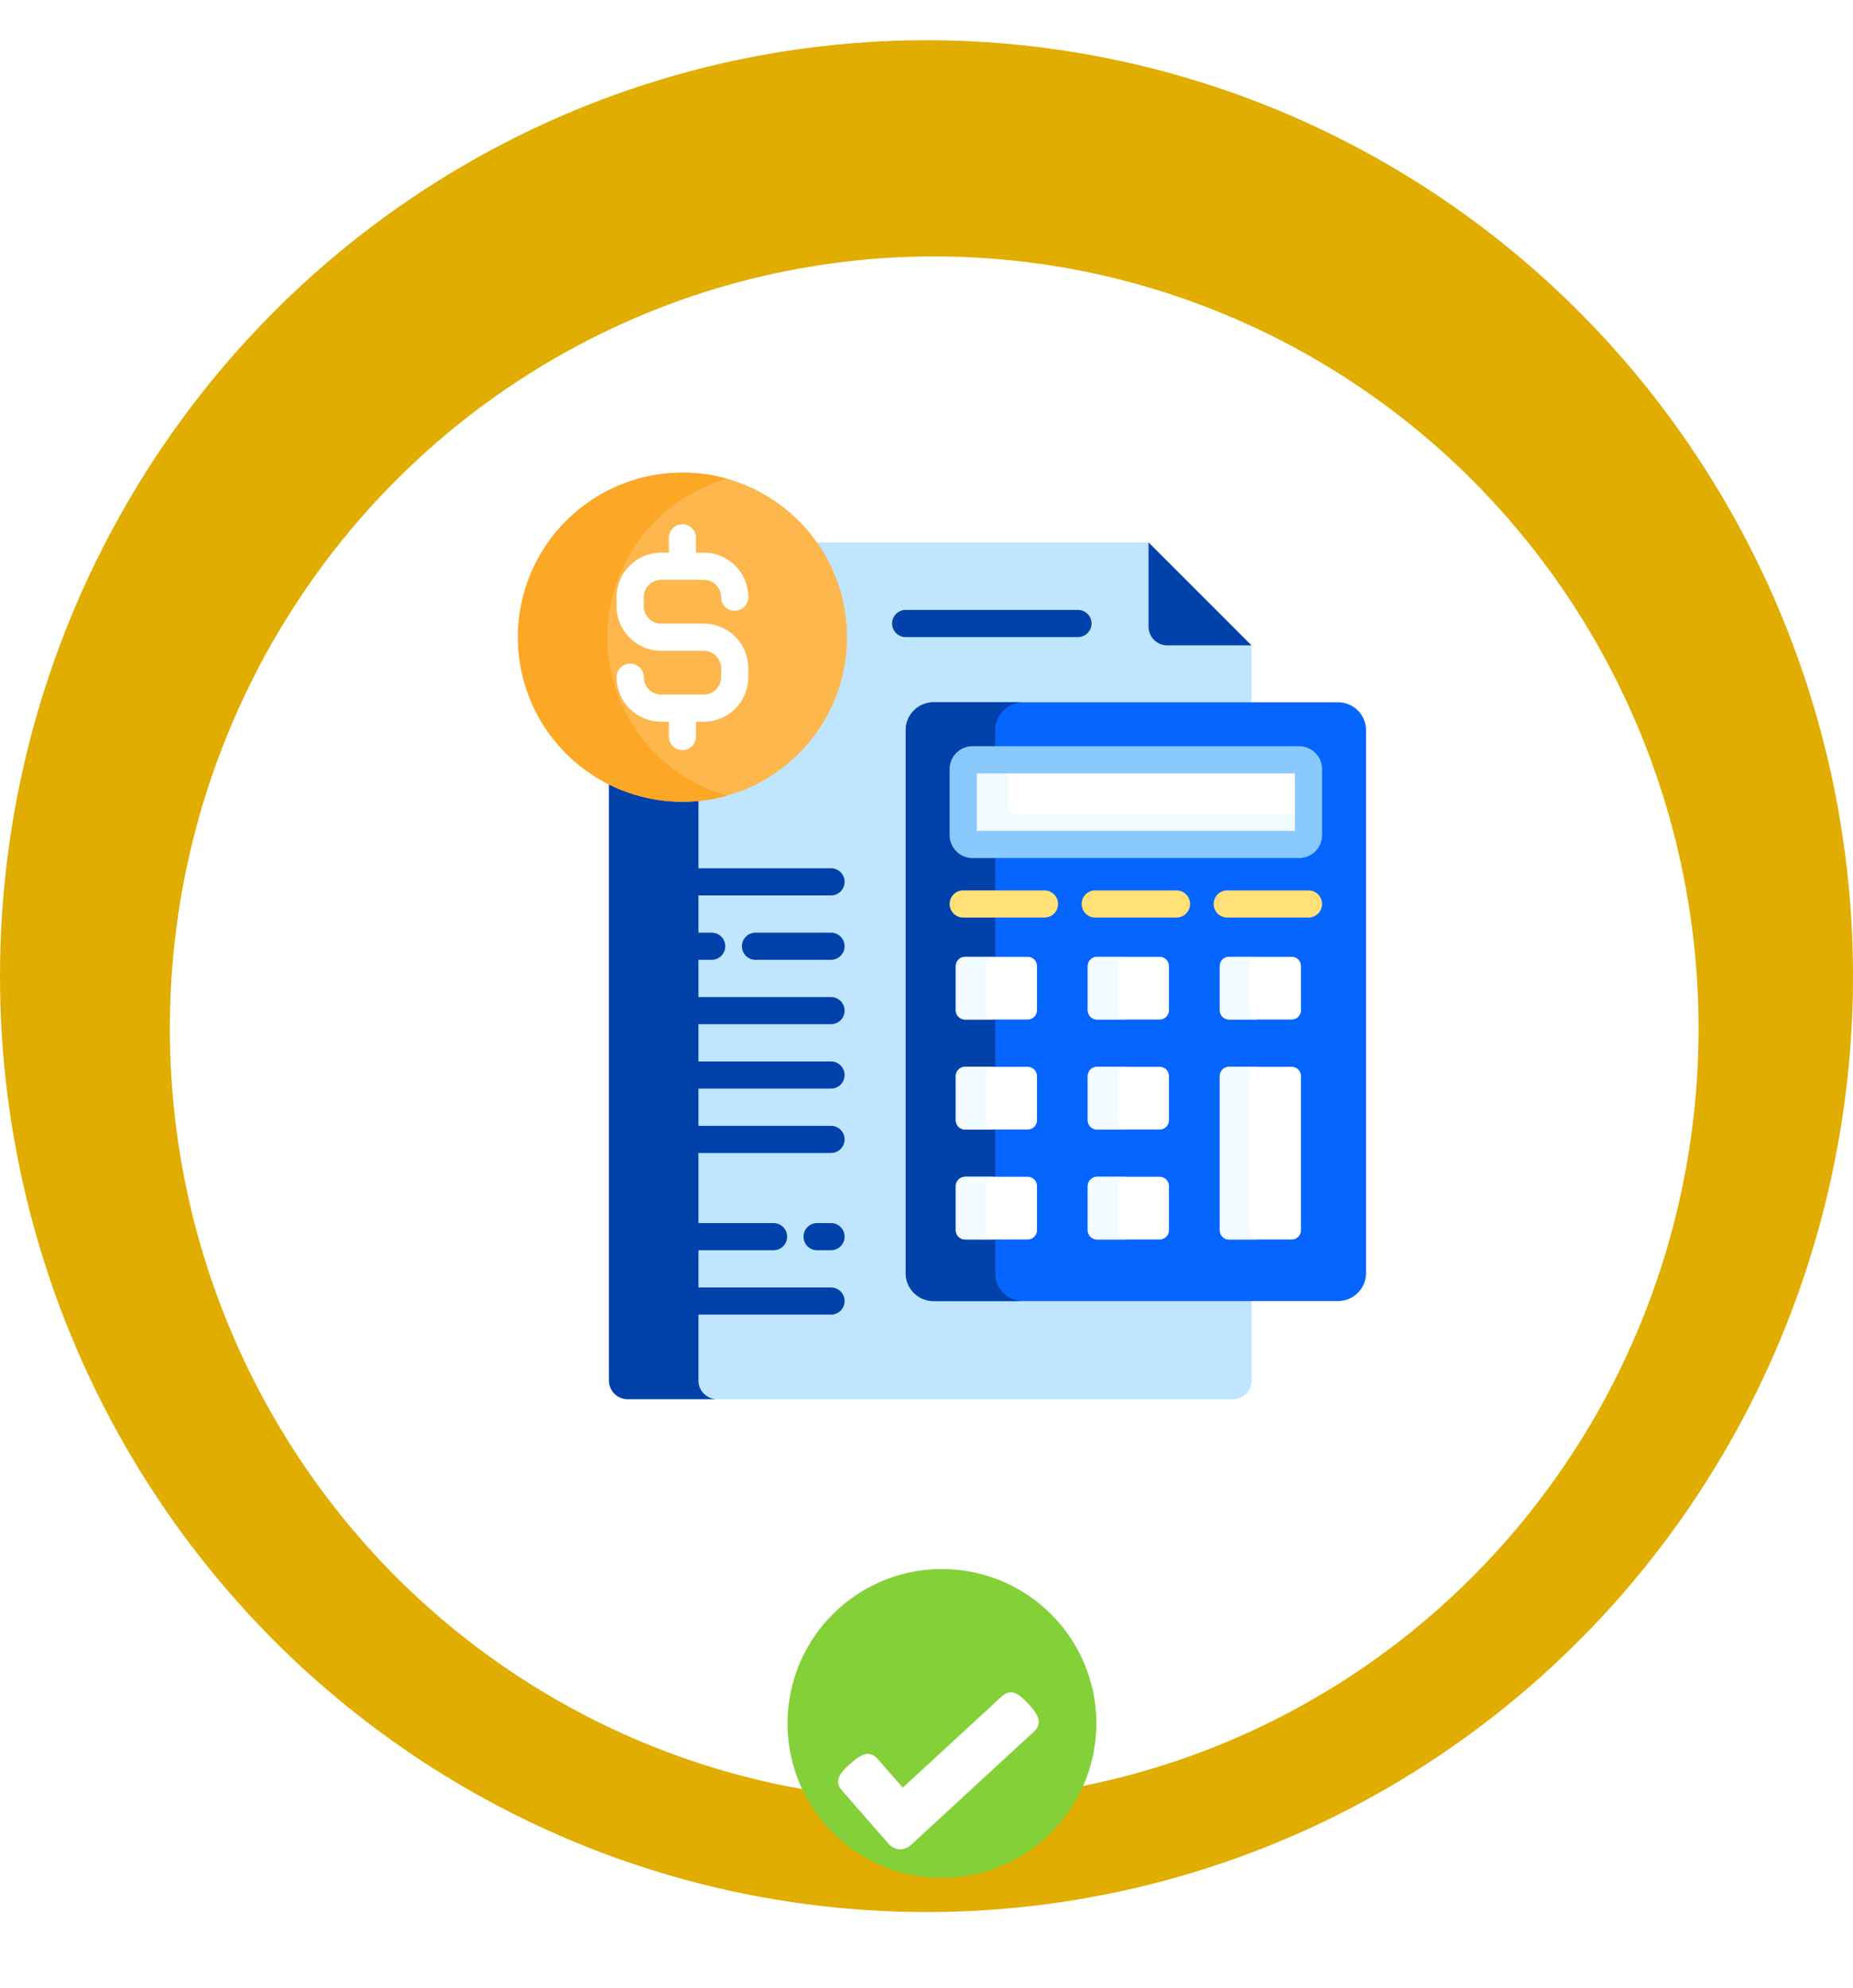 <svg xmlns="http://www.w3.org/2000/svg" xmlns:xlink="http://www.w3.org/1999/xlink" width="120" height="128.76" viewBox="0 0 120 128.76">
  <defs>
    <style>
      .cls-1 {
        fill: #001e4e;
      }

      .cls-1, .cls-4 {
        opacity: 0.997;
      }

      .cls-2, .cls-4 {
        fill: #fff;
      }

      .cls-3 {
        fill: #e1ad01;
      }

      .cls-5 {
        clip-path: url(#clip-path);
      }

      .cls-6 {
        opacity: 0.8;
        clip-path: url(#clip-path-2);
      }

      .cls-7 {
        fill: #84d038;
      }

      .cls-8 {
        clip-path: url(#clip-path-3);
      }

      .cls-9 {
        fill: #bfe5ff;
      }

      .cls-10 {
        fill: #0041aa;
      }

      .cls-11 {
        fill: #fdb74d;
      }

      .cls-12 {
        fill: #fca726;
      }

      .cls-13 {
        fill: #0665ff;
      }

      .cls-14 {
        fill: #ffe177;
      }

      .cls-15 {
        fill: #f2fbff;
      }

      .cls-16 {
        fill: #8ac9fe;
      }

      .cls-17 {
        filter: url(#Path_48941);
      }

      .cls-18 {
        filter: url(#Ellipse_221);
      }
    </style>
    <filter id="Ellipse_221" x="2" y="7.606" width="117" height="118" filterUnits="userSpaceOnUse">
      <feOffset dy="3" input="SourceAlpha"/>
      <feGaussianBlur stdDeviation="3" result="blur"/>
      <feFlood flood-opacity="0.161"/>
      <feComposite operator="in" in2="blur"/>
      <feComposite in="SourceGraphic"/>
    </filter>
    <clipPath id="clip-path">
      <ellipse id="Ellipse_222" data-name="Ellipse 222" class="cls-1" cx="49.5" cy="50" rx="49.5" ry="50" transform="translate(282 181)"/>
    </clipPath>
    <clipPath id="clip-path-2">
      <ellipse id="Ellipse_223" data-name="Ellipse 223" class="cls-1" cx="60" cy="60.606" rx="60" ry="60.606" transform="translate(282 181)"/>
    </clipPath>
    <filter id="Path_48941" x="45.278" y="100.595" width="30.996" height="28.165" filterUnits="userSpaceOnUse">
      <feOffset dy="3" input="SourceAlpha"/>
      <feGaussianBlur stdDeviation="3" result="blur-2"/>
      <feFlood flood-opacity="0.161"/>
      <feComposite operator="in" in2="blur-2"/>
      <feComposite in="SourceGraphic"/>
    </filter>
    <clipPath id="clip-path-3">
      <rect id="Rectangle_12562" data-name="Rectangle 12562" class="cls-2" width="60" height="60" transform="translate(5176 848)"/>
    </clipPath>
  </defs>
  <g id="Group_45591" data-name="Group 45591" transform="translate(-459 -167.394)">
    <ellipse id="Ellipse_220" data-name="Ellipse 220" class="cls-3" cx="60" cy="60.606" rx="60" ry="60.606" transform="translate(459 170)"/>
    <g class="cls-18" transform="matrix(1, 0, 0, 1, 459, 167.39)">
      <ellipse id="Ellipse_221-2" data-name="Ellipse 221" class="cls-4" cx="49.5" cy="50" rx="49.5" ry="50" transform="translate(11 13.61)"/>
    </g>
    <g id="Untitled-1" transform="translate(510 269)">
      <path id="Path_48940" data-name="Path 48940" class="cls-7" d="M10,20A10,10,0,1,1,20,10,10.011,10.011,0,0,1,10,20Z"/>
      <g class="cls-17" transform="matrix(1, 0, 0, 1, -51, -101.61)">
        <path id="Path_48941-2" data-name="Path 48941" class="cls-2" d="M65.592,81.83c-.578-.626-1.1-1.049-1.728-.473l-6.4,5.9-1.616-1.848c-.561-.641-1.127-.277-1.768.284s-1.116,1.106-.554,1.747l1.669,1.909,1.362,1.559a.991.991,0,0,0,1.418.076l1.522-1.4,6.461-5.957C66.583,83.049,66.169,82.456,65.592,81.83Z" transform="translate(1 25.51)"/>
      </g>
    </g>
    <g id="Mask_Group_126" data-name="Mask Group 126" class="cls-8" transform="translate(-4686 -650)">
      <g id="_024-calculation" data-name="024-calculation" transform="translate(5176 848)">
        <path id="Path_49163" data-name="Path 49163" class="cls-9" d="M44.589,11.067a1.091,1.091,0,0,1-1.09-1.09V4.637l-.117-.117H21.758A10.536,10.536,0,0,1,8.436,20.061V58.793A1.207,1.207,0,0,0,9.643,60h39.2a1.207,1.207,0,0,0,1.207-1.207V53.529H29.463a1.7,1.7,0,0,1-1.694-1.694V16.682a1.7,1.7,0,0,1,1.694-1.694H50.046v-3.8l-.117-.117Z"/>
        <path id="Path_49164" data-name="Path 49164" class="cls-10" d="M14.231,58.793V21.146q-.512.05-1.037.051a10.475,10.475,0,0,1-4.758-1.137V58.793A1.207,1.207,0,0,0,9.643,60h5.795A1.207,1.207,0,0,1,14.231,58.793Z"/>
        <g id="Group_39048" data-name="Group 39048">
          <g id="Group_39047" data-name="Group 39047">
            <g id="Group_39046" data-name="Group 39046">
              <g id="Group_39044" data-name="Group 39044">
                <circle id="Ellipse_109" data-name="Ellipse 109" class="cls-11" cx="10.657" cy="10.657" r="10.657" transform="translate(2.537 0)"/>
              </g>
              <g id="Group_39045" data-name="Group 39045">
                <path id="Path_49165" data-name="Path 49165" class="cls-12" d="M8.332,10.657A10.662,10.662,0,0,1,16.092.4a10.657,10.657,0,1,0,0,20.517A10.662,10.662,0,0,1,8.332,10.657Z"/>
              </g>
              <path id="Path_49166" data-name="Path 49166" class="cls-2" d="M14.573,9.778H11.816a1.128,1.128,0,0,1-1.126-1.126V8.067a1.128,1.128,0,0,1,1.126-1.126h2.757A1.128,1.128,0,0,1,15.7,8.067a.879.879,0,1,0,1.758,0,2.887,2.887,0,0,0-2.884-2.884h-.5V4.224a.879.879,0,1,0-1.758,0v.959h-.5A2.887,2.887,0,0,0,8.931,8.067v.585a2.887,2.887,0,0,0,2.884,2.884h2.757A1.128,1.128,0,0,1,15.7,12.662v.585a1.128,1.128,0,0,1-1.126,1.126H11.816a1.128,1.128,0,0,1-1.126-1.126.879.879,0,0,0-1.758,0,2.887,2.887,0,0,0,2.884,2.884h.5v.959a.879.879,0,0,0,1.758,0v-.959h.5a2.887,2.887,0,0,0,2.884-2.884v-.585a2.887,2.887,0,0,0-2.884-2.884Z"/>
            </g>
          </g>
        </g>
        <g id="Group_39077" data-name="Group 39077">
          <g id="Group_39049" data-name="Group 39049">
            <path id="Path_49167" data-name="Path 49167" class="cls-13" d="M55.652,53.646H29.463a1.811,1.811,0,0,1-1.811-1.811V16.682a1.811,1.811,0,0,1,1.811-1.811H55.652a1.811,1.811,0,0,1,1.811,1.811V51.835A1.811,1.811,0,0,1,55.652,53.646Z"/>
          </g>
          <g id="Group_39050" data-name="Group 39050">
            <path id="Path_49168" data-name="Path 49168" class="cls-10" d="M33.447,51.835V49.664H31.5a.6.6,0,0,1-.6-.6V46.2a.6.6,0,0,1,.6-.6h1.948V42.541H31.5a.6.6,0,0,1-.6-.6V39.079a.6.6,0,0,1,.6-.6h1.948V35.417H31.5a.6.6,0,0,1-.6-.6V31.956a.6.6,0,0,1,.6-.6h1.948v-2.54H31.379a.879.879,0,0,1,0-1.758h2.068v-2.1H31.982A1.484,1.484,0,0,1,30.5,23.475V19.2a1.484,1.484,0,0,1,1.483-1.483h1.465V16.683a1.811,1.811,0,0,1,1.811-1.811H29.463a1.811,1.811,0,0,0-1.811,1.811V51.836a1.811,1.811,0,0,0,1.811,1.811h5.795a1.811,1.811,0,0,1-1.811-1.811Z"/>
          </g>
          <g id="Group_39054" data-name="Group 39054">
            <g id="Group_39051" data-name="Group 39051">
              <path id="Path_49169" data-name="Path 49169" class="cls-14" d="M36.64,28.812H31.379a.879.879,0,0,1,0-1.758H36.64a.879.879,0,0,1,0,1.758Z"/>
            </g>
            <g id="Group_39052" data-name="Group 39052">
              <path id="Path_49170" data-name="Path 49170" class="cls-14" d="M45.188,28.812H39.927a.879.879,0,0,1,0-1.758h5.261a.879.879,0,0,1,0,1.758Z"/>
            </g>
            <g id="Group_39053" data-name="Group 39053">
              <path id="Path_49171" data-name="Path 49171" class="cls-14" d="M53.737,28.812H48.476a.879.879,0,0,1,0-1.758h5.261a.879.879,0,0,1,0,1.758Z"/>
            </g>
          </g>
          <g id="Group_39055" data-name="Group 39055">
            <path id="Path_49172" data-name="Path 49172" class="cls-2" d="M30.9,34.813V31.956a.6.6,0,0,1,.6-.6h4.054a.6.6,0,0,1,.6.6v2.858a.6.6,0,0,1-.6.6H31.5A.6.6,0,0,1,30.9,34.813Z"/>
          </g>
          <g id="Group_39056" data-name="Group 39056">
            <path id="Path_49173" data-name="Path 49173" class="cls-15" d="M32.827,34.813V31.956a.6.6,0,0,1,.6-.6H31.5a.6.6,0,0,0-.6.6v2.858a.6.6,0,0,0,.6.6h1.932A.6.6,0,0,1,32.827,34.813Z"/>
          </g>
          <g id="Group_39057" data-name="Group 39057">
            <path id="Path_49174" data-name="Path 49174" class="cls-2" d="M39.444,34.813V31.956a.6.6,0,0,1,.6-.6H44.1a.6.6,0,0,1,.6.6v2.858a.6.6,0,0,1-.6.6H40.048A.6.6,0,0,1,39.444,34.813Z"/>
          </g>
          <g id="Group_39058" data-name="Group 39058">
            <path id="Path_49175" data-name="Path 49175" class="cls-15" d="M41.376,34.813V31.956a.6.6,0,0,1,.6-.6H40.048a.6.6,0,0,0-.6.6v2.858a.6.6,0,0,0,.6.6h1.932A.6.6,0,0,1,41.376,34.813Z"/>
          </g>
          <g id="Group_39059" data-name="Group 39059">
            <path id="Path_49176" data-name="Path 49176" class="cls-2" d="M47.993,34.813V31.956a.6.6,0,0,1,.6-.6H52.65a.6.6,0,0,1,.6.6v2.858a.6.6,0,0,1-.6.6H48.6A.6.6,0,0,1,47.993,34.813Z"/>
          </g>
          <g id="Group_39060" data-name="Group 39060">
            <path id="Path_49177" data-name="Path 49177" class="cls-15" d="M49.924,34.813V31.956a.6.6,0,0,1,.6-.6H48.6a.6.6,0,0,0-.6.6v2.858a.6.6,0,0,0,.6.6h1.932A.6.6,0,0,1,49.924,34.813Z"/>
          </g>
          <g id="Group_39061" data-name="Group 39061">
            <path id="Path_49178" data-name="Path 49178" class="cls-2" d="M39.444,41.937V39.079a.6.6,0,0,1,.6-.6H44.1a.6.6,0,0,1,.6.6v2.858a.6.6,0,0,1-.6.6H40.048A.6.6,0,0,1,39.444,41.937Z"/>
          </g>
          <g id="Group_39062" data-name="Group 39062">
            <path id="Path_49179" data-name="Path 49179" class="cls-15" d="M41.376,41.937V39.079a.6.6,0,0,1,.6-.6H40.048a.6.6,0,0,0-.6.6v2.858a.6.6,0,0,0,.6.6h1.932A.6.6,0,0,1,41.376,41.937Z"/>
          </g>
          <g id="Group_39063" data-name="Group 39063">
            <path id="Path_49180" data-name="Path 49180" class="cls-2" d="M47.993,39.079v9.982a.6.6,0,0,0,.6.6H52.65a.6.6,0,0,0,.6-.6V39.079a.6.6,0,0,0-.6-.6H48.6A.6.6,0,0,0,47.993,39.079Z"/>
          </g>
          <g id="Group_39064" data-name="Group 39064">
            <path id="Path_49181" data-name="Path 49181" class="cls-15" d="M49.924,49.061V39.079a.6.6,0,0,1,.6-.6H48.6a.6.6,0,0,0-.6.6v9.982a.6.6,0,0,0,.6.6h1.932A.6.6,0,0,1,49.924,49.061Z"/>
          </g>
          <g id="Group_39067" data-name="Group 39067">
            <g id="Group_39065" data-name="Group 39065">
              <path id="Path_49182" data-name="Path 49182" class="cls-2" d="M30.9,41.937V39.079a.6.6,0,0,1,.6-.6h4.054a.6.6,0,0,1,.6.6v2.858a.6.6,0,0,1-.6.6H31.5A.6.6,0,0,1,30.9,41.937Z"/>
            </g>
            <g id="Group_39066" data-name="Group 39066">
              <path id="Path_49183" data-name="Path 49183" class="cls-15" d="M32.827,41.937V39.079a.6.6,0,0,1,.6-.6H31.5a.6.6,0,0,0-.6.6v2.858a.6.6,0,0,0,.6.6h1.932A.6.6,0,0,1,32.827,41.937Z"/>
            </g>
          </g>
          <g id="Group_39070" data-name="Group 39070">
            <g id="Group_39068" data-name="Group 39068">
              <path id="Path_49184" data-name="Path 49184" class="cls-2" d="M30.9,49.061V46.2a.6.6,0,0,1,.6-.6h4.054a.6.6,0,0,1,.6.6v2.858a.6.6,0,0,1-.6.6H31.5A.6.6,0,0,1,30.9,49.061Z"/>
            </g>
            <g id="Group_39069" data-name="Group 39069">
              <path id="Path_49185" data-name="Path 49185" class="cls-15" d="M32.827,49.061V46.2a.6.6,0,0,1,.6-.6H31.5a.6.6,0,0,0-.6.6v2.858a.6.6,0,0,0,.6.6h1.932A.6.6,0,0,1,32.827,49.061Z"/>
            </g>
          </g>
          <g id="Group_39073" data-name="Group 39073">
            <g id="Group_39071" data-name="Group 39071">
              <path id="Path_49186" data-name="Path 49186" class="cls-2" d="M39.444,49.061V46.2a.6.6,0,0,1,.6-.6H44.1a.6.6,0,0,1,.6.6v2.858a.6.6,0,0,1-.6.6H40.048A.6.6,0,0,1,39.444,49.061Z"/>
            </g>
            <g id="Group_39072" data-name="Group 39072">
              <path id="Path_49187" data-name="Path 49187" class="cls-15" d="M41.376,49.061V46.2a.6.6,0,0,1,.6-.6H40.048a.6.6,0,0,0-.6.6v2.858a.6.6,0,0,0,.6.6h1.932A.6.6,0,0,1,41.376,49.061Z"/>
            </g>
          </g>
          <g id="Group_39074" data-name="Group 39074">
            <path id="Path_49188" data-name="Path 49188" class="cls-2" d="M31.379,23.475V19.2a.6.6,0,0,1,.6-.6H53.133a.6.6,0,0,1,.6.6v4.273a.6.6,0,0,1-.6.6H31.982A.6.6,0,0,1,31.379,23.475Z"/>
          </g>
          <g id="Group_39075" data-name="Group 39075">
            <path id="Path_49189" data-name="Path 49189" class="cls-15" d="M34.88,22.147a.6.6,0,0,1-.6-.6V18.6H31.982a.6.6,0,0,0-.6.6v4.273a.6.6,0,0,0,.6.6H53.133a.6.6,0,0,0,.6-.6V22.147Z"/>
          </g>
          <g id="Group_39076" data-name="Group 39076">
            <path id="Path_49190" data-name="Path 49190" class="cls-16" d="M53.133,24.957H31.982A1.484,1.484,0,0,1,30.5,23.475V19.2a1.484,1.484,0,0,1,1.483-1.483H53.133A1.484,1.484,0,0,1,54.616,19.2v4.273A1.484,1.484,0,0,1,53.133,24.957ZM32.258,23.2h20.6V19.477h-20.6Z"/>
          </g>
        </g>
        <g id="Group_39087" data-name="Group 39087">
          <g id="Group_39078" data-name="Group 39078">
            <path id="Path_49191" data-name="Path 49191" class="cls-10" d="M22.816,27.378H14.065a.879.879,0,1,1,0-1.758h8.751a.879.879,0,0,1,0,1.758Z"/>
          </g>
          <g id="Group_39079" data-name="Group 39079">
            <path id="Path_49192" data-name="Path 49192" class="cls-10" d="M22.816,31.548H17.927a.879.879,0,0,1,0-1.758h4.888a.879.879,0,0,1,0,1.758Z"/>
          </g>
          <g id="Group_39080" data-name="Group 39080">
            <path id="Path_49193" data-name="Path 49193" class="cls-10" d="M15.09,31.548H14.065a.879.879,0,0,1,0-1.758H15.09a.879.879,0,0,1,0,1.758Z"/>
          </g>
          <g id="Group_39081" data-name="Group 39081">
            <path id="Path_49194" data-name="Path 49194" class="cls-10" d="M22.816,35.718H14.065a.879.879,0,1,1,0-1.758h8.751a.879.879,0,1,1,0,1.758Z"/>
          </g>
          <g id="Group_39082" data-name="Group 39082">
            <path id="Path_49195" data-name="Path 49195" class="cls-10" d="M22.816,39.888H14.065a.879.879,0,1,1,0-1.758h8.751a.879.879,0,0,1,0,1.758Z"/>
          </g>
          <g id="Group_39083" data-name="Group 39083">
            <path id="Path_49196" data-name="Path 49196" class="cls-10" d="M22.816,44.058H14.065a.879.879,0,1,1,0-1.758h8.751a.879.879,0,0,1,0,1.758Z"/>
          </g>
          <g id="Group_39084" data-name="Group 39084">
            <path id="Path_49197" data-name="Path 49197" class="cls-10" d="M22.816,50.355h-.9a.879.879,0,1,1,0-1.758h.9a.879.879,0,0,1,0,1.758Z"/>
          </g>
          <g id="Group_39085" data-name="Group 39085">
            <path id="Path_49198" data-name="Path 49198" class="cls-10" d="M19.095,50.355h-5.03a.879.879,0,1,1,0-1.758h5.03a.879.879,0,1,1,0,1.758Z"/>
          </g>
          <g id="Group_39086" data-name="Group 39086">
            <path id="Path_49199" data-name="Path 49199" class="cls-10" d="M22.816,54.525H14.065a.879.879,0,1,1,0-1.758h8.751a.879.879,0,0,1,0,1.758Z"/>
          </g>
        </g>
        <g id="Group_39088" data-name="Group 39088">
          <path id="Path_49200" data-name="Path 49200" class="cls-10" d="M43.381,4.52V9.977a1.207,1.207,0,0,0,1.207,1.207h5.458Z"/>
        </g>
        <g id="Group_39089" data-name="Group 39089">
          <path id="Path_49201" data-name="Path 49201" class="cls-10" d="M38.809,10.649H27.652a.879.879,0,0,1,0-1.758H38.809a.879.879,0,0,1,0,1.758Z"/>
        </g>
      </g>
    </g>
  </g>
</svg>
